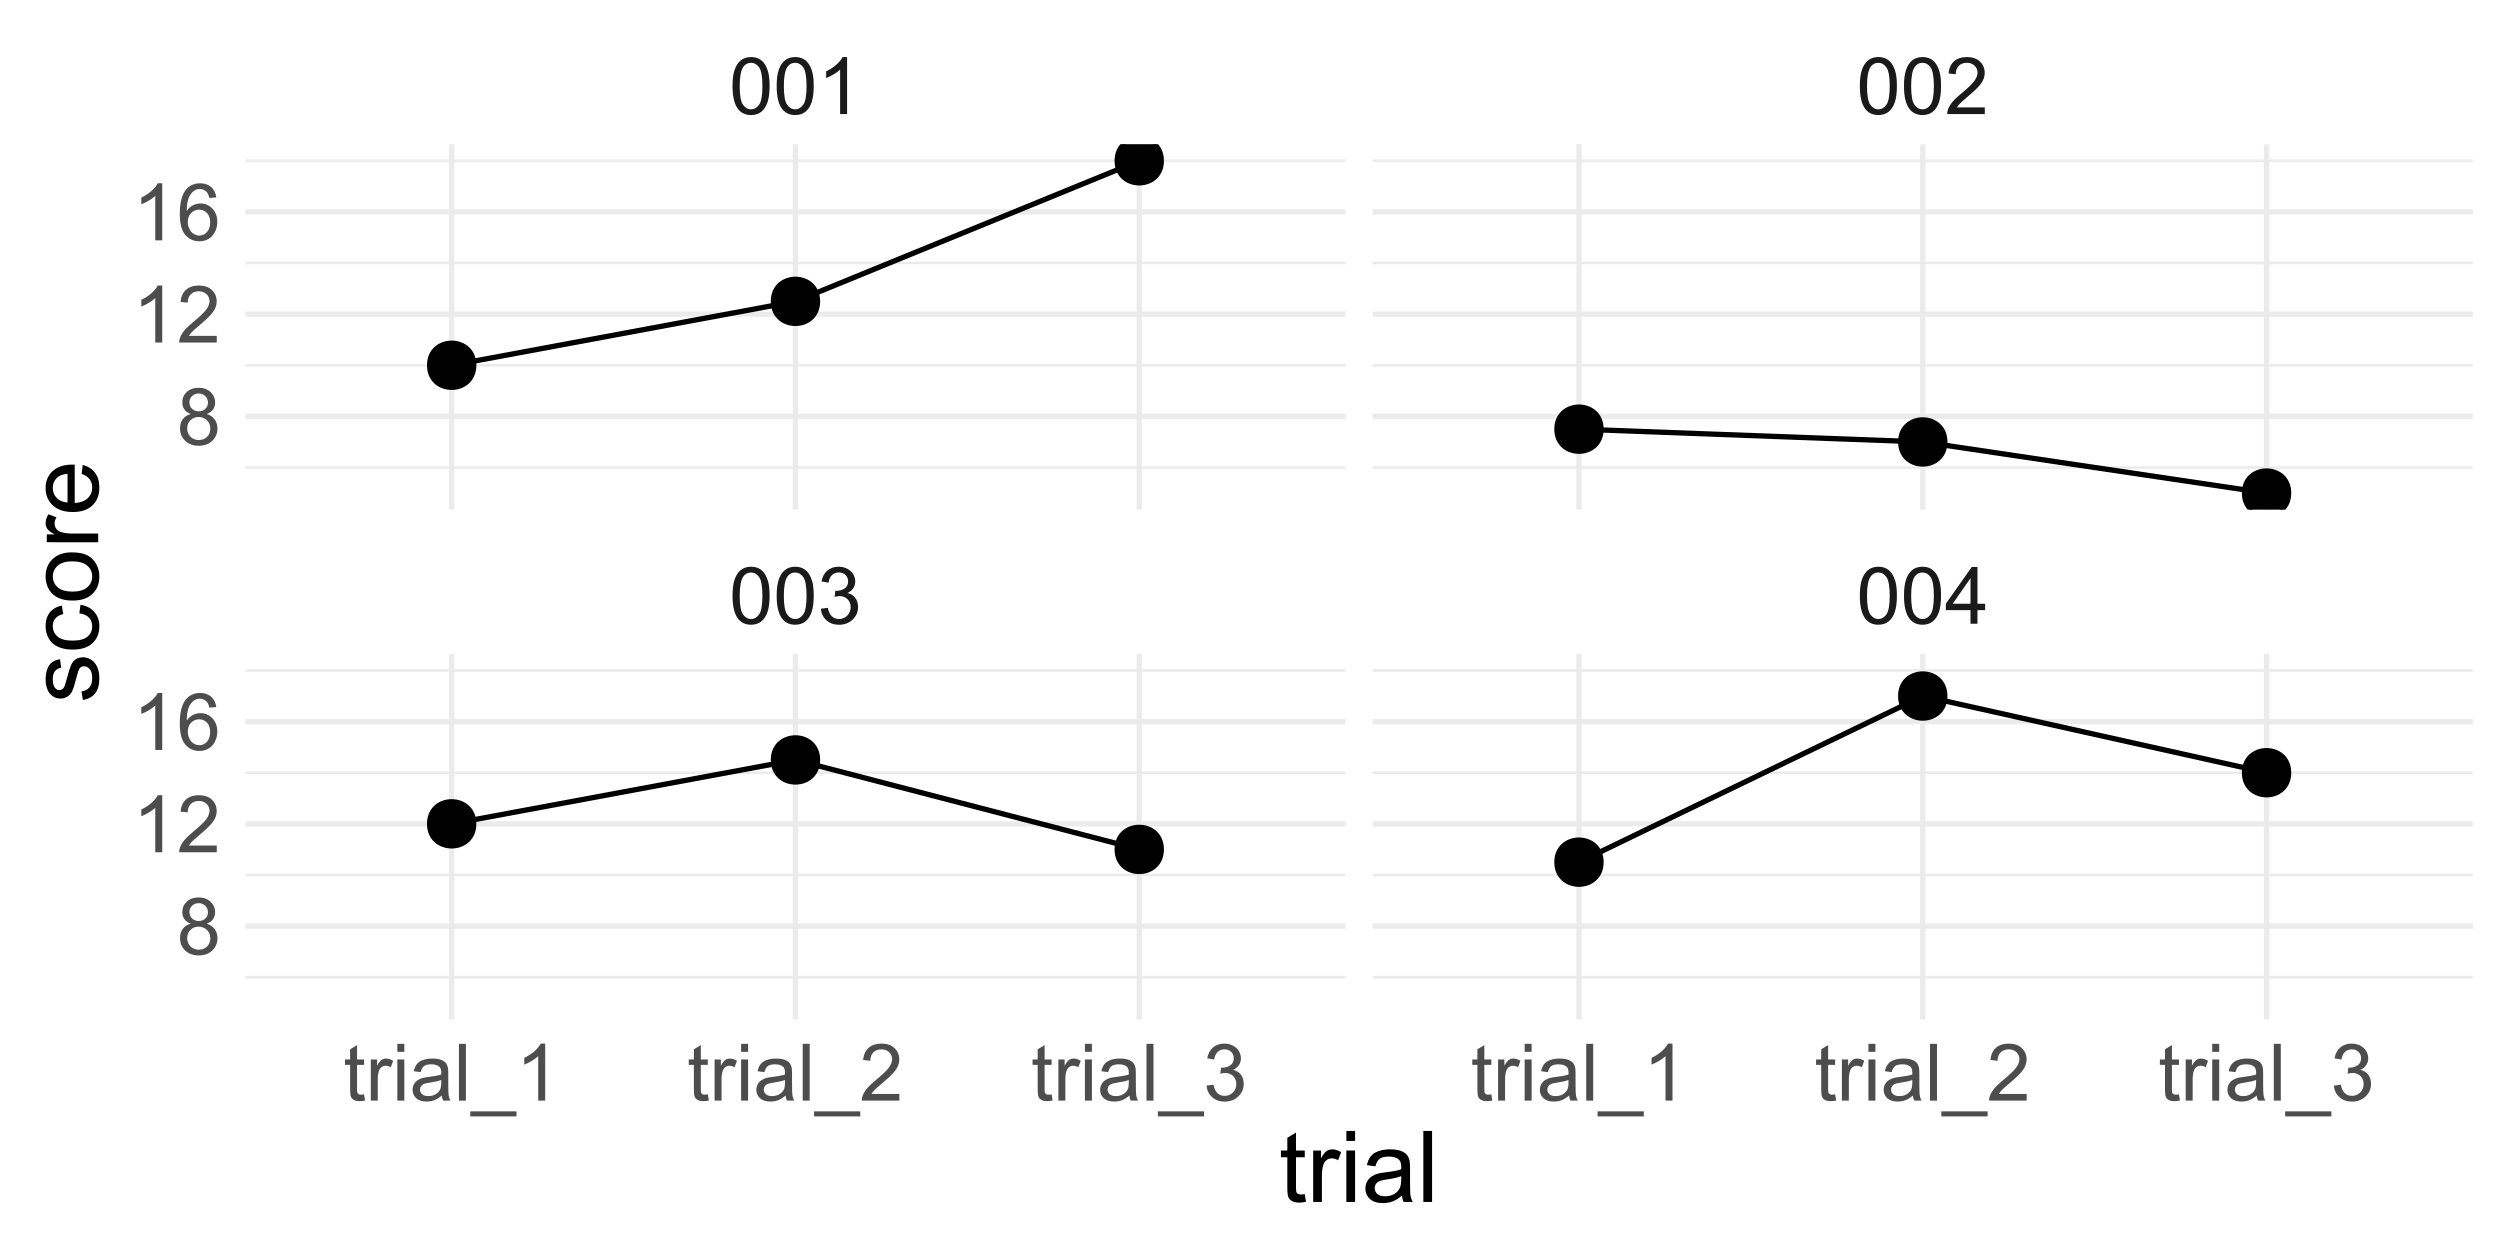 <?xml version="1.0" encoding="UTF-8"?>
<svg xmlns="http://www.w3.org/2000/svg" xmlns:xlink="http://www.w3.org/1999/xlink" width="504pt" height="252pt" viewBox="0 0 504 252" version="1.1">
<defs>
<g>
<symbol overflow="visible" id="glyph0-0">
<path style="stroke:none;" d="M 2 0 L 2 -10 L 10 -10 L 10 0 Z M 2.25 -0.25 L 9.75 -0.25 L 9.75 -9.75 L 2.25 -9.75 Z M 2.25 -0.25 "/>
</symbol>
<symbol overflow="visible" id="glyph0-1">
<path style="stroke:none;" d="M 0.664 -5.648 C 0.66 -7 0.801 -8.09 1.082 -8.918 C 1.359 -9.742 1.773 -10.379 2.324 -10.828 C 2.871 -11.273 3.562 -11.496 4.398 -11.5 C 5.012 -11.496 5.551 -11.371 6.016 -11.129 C 6.477 -10.879 6.859 -10.523 7.164 -10.059 C 7.465 -9.59 7.703 -9.023 7.875 -8.355 C 8.047 -7.684 8.133 -6.781 8.133 -5.648 C 8.133 -4.305 7.992 -3.219 7.719 -2.395 C 7.438 -1.566 7.027 -0.93 6.48 -0.48 C 5.93 -0.031 5.234 0.191 4.398 0.195 C 3.293 0.191 2.426 -0.199 1.797 -0.992 C 1.039 -1.941 0.66 -3.496 0.664 -5.648 Z M 2.109 -5.648 C 2.109 -3.766 2.328 -2.512 2.77 -1.895 C 3.207 -1.27 3.75 -0.961 4.398 -0.961 C 5.043 -0.961 5.586 -1.273 6.027 -1.898 C 6.465 -2.523 6.684 -3.773 6.688 -5.648 C 6.684 -7.531 6.465 -8.781 6.027 -9.406 C 5.586 -10.023 5.039 -10.336 4.383 -10.336 C 3.734 -10.336 3.219 -10.062 2.836 -9.516 C 2.352 -8.816 2.109 -7.527 2.109 -5.648 Z M 2.109 -5.648 "/>
</symbol>
<symbol overflow="visible" id="glyph0-2">
<path style="stroke:none;" d="M 0.672 -3.023 L 2.078 -3.211 C 2.238 -2.414 2.512 -1.84 2.902 -1.488 C 3.285 -1.137 3.758 -0.961 4.32 -0.961 C 4.977 -0.961 5.535 -1.188 5.996 -1.648 C 6.449 -2.102 6.68 -2.672 6.68 -3.352 C 6.68 -3.996 6.469 -4.527 6.047 -4.949 C 5.625 -5.367 5.086 -5.578 4.438 -5.578 C 4.168 -5.578 3.84 -5.523 3.445 -5.422 L 3.602 -6.656 C 3.691 -6.645 3.766 -6.637 3.828 -6.641 C 4.422 -6.637 4.961 -6.793 5.445 -7.109 C 5.922 -7.418 6.164 -7.902 6.164 -8.555 C 6.164 -9.07 5.988 -9.496 5.641 -9.836 C 5.289 -10.172 4.84 -10.34 4.289 -10.344 C 3.742 -10.34 3.285 -10.168 2.922 -9.828 C 2.555 -9.48 2.32 -8.965 2.219 -8.281 L 0.812 -8.531 C 0.98 -9.473 1.371 -10.203 1.984 -10.723 C 2.59 -11.238 3.348 -11.496 4.258 -11.5 C 4.879 -11.496 5.453 -11.363 5.984 -11.098 C 6.508 -10.828 6.91 -10.461 7.191 -10 C 7.465 -9.535 7.605 -9.043 7.609 -8.523 C 7.605 -8.027 7.473 -7.578 7.211 -7.172 C 6.941 -6.766 6.547 -6.441 6.031 -6.203 C 6.703 -6.043 7.23 -5.719 7.609 -5.23 C 7.98 -4.734 8.168 -4.117 8.172 -3.383 C 8.168 -2.379 7.805 -1.531 7.078 -0.84 C 6.348 -0.145 5.426 0.199 4.312 0.203 C 3.305 0.199 2.469 -0.098 1.809 -0.695 C 1.141 -1.293 0.762 -2.07 0.672 -3.023 Z M 0.672 -3.023 "/>
</symbol>
<symbol overflow="visible" id="glyph0-3">
<path style="stroke:none;" d="M 5.172 0 L 5.172 -2.742 L 0.203 -2.742 L 0.203 -4.031 L 5.43 -11.453 L 6.578 -11.453 L 6.578 -4.031 L 8.125 -4.031 L 8.125 -2.742 L 6.578 -2.742 L 6.578 0 Z M 5.172 -4.031 L 5.172 -9.195 L 1.586 -4.031 Z M 5.172 -4.031 "/>
</symbol>
<symbol overflow="visible" id="glyph0-4">
<path style="stroke:none;" d="M 5.961 0 L 4.555 0 L 4.555 -8.961 C 4.211 -8.633 3.77 -8.312 3.223 -7.992 C 2.672 -7.668 2.176 -7.426 1.742 -7.266 L 1.742 -8.625 C 2.523 -8.992 3.211 -9.438 3.805 -9.969 C 4.391 -10.492 4.809 -11.004 5.055 -11.5 L 5.961 -11.5 Z M 5.961 0 "/>
</symbol>
<symbol overflow="visible" id="glyph0-5">
<path style="stroke:none;" d="M 8.055 -1.352 L 8.055 0 L 0.484 0 C 0.473 -0.336 0.527 -0.66 0.648 -0.977 C 0.84 -1.488 1.148 -1.996 1.574 -2.5 C 1.996 -2.996 2.609 -3.574 3.414 -4.234 C 4.656 -5.254 5.496 -6.062 5.938 -6.66 C 6.371 -7.254 6.59 -7.816 6.594 -8.352 C 6.59 -8.906 6.391 -9.379 5.996 -9.762 C 5.594 -10.145 5.074 -10.336 4.438 -10.336 C 3.758 -10.336 3.219 -10.133 2.812 -9.727 C 2.406 -9.32 2.199 -8.758 2.195 -8.039 L 0.75 -8.188 C 0.848 -9.262 1.219 -10.086 1.867 -10.652 C 2.512 -11.215 3.379 -11.496 4.469 -11.5 C 5.566 -11.496 6.438 -11.191 7.078 -10.586 C 7.719 -9.973 8.039 -9.219 8.039 -8.32 C 8.039 -7.859 7.945 -7.406 7.758 -6.969 C 7.57 -6.523 7.258 -6.059 6.824 -5.57 C 6.387 -5.078 5.664 -4.406 4.656 -3.555 C 3.809 -2.844 3.266 -2.363 3.031 -2.113 C 2.789 -1.859 2.594 -1.605 2.438 -1.352 Z M 8.055 -1.352 "/>
</symbol>
<symbol overflow="visible" id="glyph0-6">
<path style="stroke:none;" d="M 4.125 -1.258 L 4.328 -0.016 C 3.93 0.066 3.574 0.105 3.266 0.109 C 2.75 0.105 2.355 0.027 2.078 -0.133 C 1.793 -0.293 1.594 -0.504 1.484 -0.77 C 1.367 -1.027 1.312 -1.582 1.312 -2.43 L 1.312 -7.203 L 0.281 -7.203 L 0.281 -8.297 L 1.312 -8.297 L 1.312 -10.352 L 2.711 -11.195 L 2.711 -8.297 L 4.125 -8.297 L 4.125 -7.203 L 2.711 -7.203 L 2.711 -2.352 C 2.707 -1.945 2.73 -1.688 2.785 -1.578 C 2.832 -1.461 2.914 -1.371 3.027 -1.305 C 3.137 -1.234 3.297 -1.199 3.508 -1.203 C 3.66 -1.199 3.867 -1.219 4.125 -1.258 Z M 4.125 -1.258 "/>
</symbol>
<symbol overflow="visible" id="glyph0-7">
<path style="stroke:none;" d="M 1.039 0 L 1.039 -8.297 L 2.305 -8.297 L 2.305 -7.039 C 2.625 -7.625 2.926 -8.016 3.199 -8.203 C 3.473 -8.391 3.773 -8.484 4.102 -8.484 C 4.574 -8.484 5.055 -8.332 5.547 -8.031 L 5.062 -6.727 C 4.719 -6.93 4.375 -7.031 4.031 -7.031 C 3.723 -7.031 3.445 -6.938 3.203 -6.754 C 2.957 -6.566 2.781 -6.309 2.68 -5.984 C 2.52 -5.48 2.441 -4.934 2.445 -4.344 L 2.445 0 Z M 1.039 0 "/>
</symbol>
<symbol overflow="visible" id="glyph0-8">
<path style="stroke:none;" d="M 1.062 -9.836 L 1.062 -11.453 L 2.469 -11.453 L 2.469 -9.836 Z M 1.062 0 L 1.062 -8.297 L 2.469 -8.297 L 2.469 0 Z M 1.062 0 "/>
</symbol>
<symbol overflow="visible" id="glyph0-9">
<path style="stroke:none;" d="M 6.469 -1.023 C 5.945 -0.578 5.441 -0.266 4.965 -0.086 C 4.48 0.098 3.965 0.188 3.414 0.188 C 2.5 0.188 1.801 -0.035 1.312 -0.48 C 0.82 -0.926 0.574 -1.492 0.578 -2.188 C 0.574 -2.59 0.668 -2.961 0.855 -3.301 C 1.039 -3.633 1.281 -3.902 1.582 -4.109 C 1.879 -4.309 2.215 -4.465 2.594 -4.57 C 2.867 -4.641 3.285 -4.711 3.844 -4.781 C 4.977 -4.914 5.812 -5.074 6.352 -5.266 C 6.355 -5.457 6.355 -5.578 6.359 -5.633 C 6.355 -6.203 6.223 -6.609 5.961 -6.844 C 5.598 -7.16 5.066 -7.316 4.359 -7.32 C 3.695 -7.316 3.207 -7.203 2.895 -6.973 C 2.578 -6.738 2.344 -6.328 2.195 -5.742 L 0.82 -5.93 C 0.945 -6.516 1.148 -6.988 1.438 -7.355 C 1.719 -7.715 2.133 -7.996 2.68 -8.191 C 3.219 -8.387 3.848 -8.484 4.562 -8.484 C 5.27 -8.484 5.844 -8.398 6.289 -8.234 C 6.727 -8.062 7.055 -7.855 7.266 -7.605 C 7.473 -7.352 7.617 -7.031 7.703 -6.648 C 7.746 -6.406 7.77 -5.973 7.773 -5.352 L 7.773 -3.477 C 7.77 -2.164 7.801 -1.34 7.863 -0.996 C 7.922 -0.648 8.039 -0.316 8.219 0 L 6.75 0 C 6.602 -0.289 6.508 -0.629 6.469 -1.023 Z M 6.352 -4.164 C 5.84 -3.953 5.074 -3.777 4.055 -3.633 C 3.477 -3.547 3.066 -3.453 2.828 -3.352 C 2.586 -3.246 2.402 -3.094 2.273 -2.895 C 2.141 -2.691 2.074 -2.469 2.078 -2.227 C 2.074 -1.852 2.215 -1.539 2.504 -1.289 C 2.785 -1.039 3.203 -0.914 3.75 -0.914 C 4.289 -0.914 4.77 -1.031 5.195 -1.27 C 5.613 -1.504 5.922 -1.828 6.125 -2.242 C 6.273 -2.559 6.352 -3.027 6.352 -3.648 Z M 6.352 -4.164 "/>
</symbol>
<symbol overflow="visible" id="glyph0-10">
<path style="stroke:none;" d="M 1.023 0 L 1.023 -11.453 L 2.43 -11.453 L 2.43 0 Z M 1.023 0 "/>
</symbol>
<symbol overflow="visible" id="glyph0-11">
<path style="stroke:none;" d="M -0.242 3.18 L -0.242 2.164 L 9.078 2.164 L 9.078 3.18 Z M -0.242 3.18 "/>
</symbol>
<symbol overflow="visible" id="glyph0-12">
<path style="stroke:none;" d="M 2.828 -6.211 C 2.242 -6.422 1.809 -6.727 1.531 -7.125 C 1.246 -7.52 1.105 -7.992 1.109 -8.547 C 1.105 -9.379 1.406 -10.078 2.008 -10.648 C 2.605 -11.211 3.402 -11.496 4.398 -11.5 C 5.395 -11.496 6.199 -11.207 6.812 -10.629 C 7.418 -10.047 7.723 -9.34 7.727 -8.508 C 7.723 -7.977 7.582 -7.512 7.309 -7.121 C 7.027 -6.723 6.605 -6.422 6.039 -6.211 C 6.738 -5.98 7.273 -5.609 7.645 -5.102 C 8.008 -4.59 8.191 -3.98 8.195 -3.273 C 8.191 -2.293 7.844 -1.469 7.156 -0.805 C 6.461 -0.137 5.551 0.191 4.422 0.195 C 3.289 0.191 2.379 -0.141 1.688 -0.809 C 0.992 -1.477 0.645 -2.309 0.648 -3.312 C 0.645 -4.055 0.832 -4.68 1.215 -5.184 C 1.59 -5.684 2.129 -6.027 2.828 -6.211 Z M 2.547 -8.594 C 2.543 -8.051 2.719 -7.609 3.07 -7.266 C 3.418 -6.922 3.871 -6.75 4.43 -6.75 C 4.969 -6.75 5.41 -6.918 5.762 -7.262 C 6.105 -7.598 6.281 -8.016 6.281 -8.516 C 6.281 -9.027 6.102 -9.461 5.746 -9.816 C 5.387 -10.164 4.941 -10.34 4.414 -10.344 C 3.875 -10.34 3.43 -10.168 3.078 -9.828 C 2.719 -9.48 2.543 -9.07 2.547 -8.594 Z M 2.094 -3.305 C 2.09 -2.902 2.188 -2.512 2.379 -2.141 C 2.566 -1.762 2.848 -1.473 3.227 -1.27 C 3.598 -1.062 4 -0.961 4.438 -0.961 C 5.105 -0.961 5.66 -1.176 6.102 -1.609 C 6.535 -2.039 6.754 -2.59 6.758 -3.258 C 6.754 -3.934 6.531 -4.492 6.082 -4.938 C 5.629 -5.379 5.062 -5.602 4.391 -5.602 C 3.727 -5.602 3.18 -5.383 2.746 -4.945 C 2.309 -4.508 2.09 -3.961 2.094 -3.305 Z M 2.094 -3.305 "/>
</symbol>
<symbol overflow="visible" id="glyph0-13">
<path style="stroke:none;" d="M 7.961 -8.648 L 6.562 -8.539 C 6.438 -9.086 6.258 -9.488 6.031 -9.742 C 5.648 -10.141 5.18 -10.34 4.625 -10.344 C 4.172 -10.34 3.781 -10.215 3.445 -9.969 C 3 -9.641 2.648 -9.172 2.398 -8.555 C 2.141 -7.934 2.008 -7.051 2 -5.906 C 2.336 -6.422 2.75 -6.805 3.242 -7.055 C 3.727 -7.305 4.242 -7.43 4.781 -7.43 C 5.719 -7.43 6.516 -7.082 7.176 -6.395 C 7.832 -5.699 8.16 -4.809 8.164 -3.719 C 8.16 -2.996 8.008 -2.328 7.699 -1.715 C 7.387 -1.094 6.961 -0.621 6.422 -0.297 C 5.879 0.031 5.262 0.191 4.578 0.195 C 3.402 0.191 2.449 -0.234 1.711 -1.098 C 0.969 -1.957 0.598 -3.379 0.602 -5.359 C 0.598 -7.57 1.008 -9.18 1.828 -10.188 C 2.539 -11.059 3.5 -11.496 4.711 -11.5 C 5.609 -11.496 6.348 -11.242 6.926 -10.742 C 7.5 -10.234 7.844 -9.539 7.961 -8.648 Z M 2.219 -3.711 C 2.215 -3.223 2.316 -2.762 2.527 -2.32 C 2.73 -1.875 3.02 -1.535 3.391 -1.309 C 3.758 -1.074 4.145 -0.961 4.555 -0.961 C 5.145 -0.961 5.656 -1.199 6.086 -1.68 C 6.512 -2.156 6.727 -2.809 6.727 -3.633 C 6.727 -4.422 6.516 -5.043 6.094 -5.504 C 5.672 -5.957 5.141 -6.188 4.5 -6.188 C 3.863 -6.188 3.324 -5.957 2.883 -5.504 C 2.438 -5.043 2.215 -4.445 2.219 -3.711 Z M 2.219 -3.711 "/>
</symbol>
<symbol overflow="visible" id="glyph1-0">
<path style="stroke:none;" d="M 2.5 0 L 2.5 -12.5 L 12.5 -12.5 L 12.5 0 Z M 2.812 -0.312 L 12.188 -0.312 L 12.188 -12.188 L 2.812 -12.188 Z M 2.812 -0.312 "/>
</symbol>
<symbol overflow="visible" id="glyph1-1">
<path style="stroke:none;" d="M 5.156 -1.57 L 5.41 -0.02 C 4.91 0.086 4.469 0.133 4.082 0.137 C 3.441 0.133 2.945 0.035 2.598 -0.164 C 2.242 -0.367 1.996 -0.633 1.855 -0.961 C 1.711 -1.289 1.641 -1.98 1.641 -3.039 L 1.641 -9.004 L 0.352 -9.004 L 0.352 -10.371 L 1.641 -10.371 L 1.641 -12.938 L 3.391 -13.992 L 3.391 -10.371 L 5.156 -10.371 L 5.156 -9.004 L 3.391 -9.004 L 3.391 -2.938 C 3.387 -2.434 3.418 -2.113 3.48 -1.973 C 3.543 -1.828 3.641 -1.715 3.781 -1.629 C 3.918 -1.543 4.121 -1.5 4.383 -1.504 C 4.578 -1.5 4.836 -1.523 5.156 -1.57 Z M 5.156 -1.57 "/>
</symbol>
<symbol overflow="visible" id="glyph1-2">
<path style="stroke:none;" d="M 1.297 0 L 1.297 -10.371 L 2.883 -10.371 L 2.883 -8.797 C 3.281 -9.531 3.652 -10.02 3.996 -10.254 C 4.34 -10.488 4.715 -10.605 5.125 -10.605 C 5.715 -10.605 6.316 -10.414 6.934 -10.039 L 6.328 -8.406 C 5.898 -8.66 5.469 -8.789 5.039 -8.789 C 4.652 -8.789 4.305 -8.672 4.004 -8.441 C 3.695 -8.207 3.48 -7.887 3.352 -7.48 C 3.152 -6.852 3.051 -6.168 3.055 -5.43 L 3.055 0 Z M 1.297 0 "/>
</symbol>
<symbol overflow="visible" id="glyph1-3">
<path style="stroke:none;" d="M 1.328 -12.297 L 1.328 -14.316 L 3.086 -14.316 L 3.086 -12.297 Z M 1.328 0 L 1.328 -10.371 L 3.086 -10.371 L 3.086 0 Z M 1.328 0 "/>
</symbol>
<symbol overflow="visible" id="glyph1-4">
<path style="stroke:none;" d="M 8.086 -1.281 C 7.434 -0.723 6.805 -0.332 6.207 -0.105 C 5.602 0.121 4.957 0.234 4.266 0.234 C 3.125 0.234 2.25 -0.043 1.641 -0.602 C 1.027 -1.156 0.719 -1.867 0.723 -2.734 C 0.719 -3.238 0.836 -3.703 1.066 -4.125 C 1.297 -4.547 1.598 -4.883 1.977 -5.137 C 2.348 -5.387 2.77 -5.578 3.242 -5.711 C 3.582 -5.801 4.105 -5.891 4.805 -5.977 C 6.223 -6.145 7.266 -6.344 7.938 -6.582 C 7.941 -6.82 7.945 -6.973 7.949 -7.039 C 7.945 -7.754 7.781 -8.262 7.453 -8.555 C 7 -8.949 6.332 -9.145 5.449 -9.148 C 4.621 -9.145 4.008 -9 3.617 -8.715 C 3.219 -8.422 2.93 -7.91 2.742 -7.18 L 1.023 -7.414 C 1.176 -8.145 1.434 -8.738 1.797 -9.195 C 2.152 -9.645 2.672 -9.992 3.352 -10.238 C 4.027 -10.48 4.809 -10.605 5.703 -10.605 C 6.586 -10.605 7.305 -10.5 7.859 -10.293 C 8.41 -10.082 8.82 -9.82 9.082 -9.504 C 9.34 -9.188 9.52 -8.789 9.629 -8.312 C 9.684 -8.008 9.715 -7.465 9.719 -6.688 L 9.719 -4.344 C 9.715 -2.707 9.75 -1.676 9.828 -1.242 C 9.898 -0.809 10.047 -0.395 10.273 0 L 8.438 0 C 8.254 -0.363 8.137 -0.789 8.086 -1.281 Z M 7.938 -5.203 C 7.301 -4.941 6.344 -4.719 5.07 -4.539 C 4.344 -4.434 3.832 -4.316 3.535 -4.188 C 3.23 -4.055 3 -3.863 2.84 -3.617 C 2.676 -3.363 2.594 -3.086 2.598 -2.781 C 2.594 -2.309 2.773 -1.918 3.129 -1.609 C 3.484 -1.293 4.004 -1.137 4.688 -1.141 C 5.363 -1.137 5.965 -1.285 6.492 -1.586 C 7.02 -1.879 7.406 -2.285 7.656 -2.805 C 7.84 -3.199 7.934 -3.785 7.938 -4.562 Z M 7.938 -5.203 "/>
</symbol>
<symbol overflow="visible" id="glyph1-5">
<path style="stroke:none;" d="M 1.281 0 L 1.281 -14.316 L 3.039 -14.316 L 3.039 0 Z M 1.281 0 "/>
</symbol>
<symbol overflow="visible" id="glyph2-0">
<path style="stroke:none;" d="M 0 -2.5 L -12.5 -2.5 L -12.5 -12.5 L 0 -12.5 Z M -0.312 -2.812 L -0.312 -12.188 L -12.188 -12.188 L -12.188 -2.812 Z M -0.312 -2.812 "/>
</symbol>
<symbol overflow="visible" id="glyph2-1">
<path style="stroke:none;" d="M -3.094 -0.617 L -3.367 -2.352 C -2.668 -2.445 -2.133 -2.719 -1.766 -3.168 C -1.391 -3.609 -1.207 -4.234 -1.211 -5.039 C -1.207 -5.844 -1.371 -6.441 -1.703 -6.836 C -2.027 -7.223 -2.414 -7.418 -2.859 -7.422 C -3.258 -7.418 -3.57 -7.246 -3.797 -6.906 C -3.953 -6.66 -4.152 -6.062 -4.395 -5.109 C -4.719 -3.82 -5 -2.926 -5.238 -2.426 C -5.473 -1.926 -5.801 -1.547 -6.223 -1.293 C -6.645 -1.035 -7.109 -0.906 -7.617 -0.91 C -8.078 -0.906 -8.504 -1.012 -8.902 -1.227 C -9.293 -1.434 -9.621 -1.723 -9.883 -2.09 C -10.082 -2.359 -10.254 -2.73 -10.395 -3.207 C -10.535 -3.676 -10.605 -4.184 -10.605 -4.727 C -10.605 -5.539 -10.488 -6.254 -10.254 -6.871 C -10.02 -7.484 -9.699 -7.938 -9.301 -8.23 C -8.898 -8.523 -8.363 -8.727 -7.695 -8.836 L -7.461 -7.121 C -7.992 -7.039 -8.41 -6.812 -8.711 -6.441 C -9.008 -6.062 -9.156 -5.535 -9.16 -4.855 C -9.156 -4.047 -9.023 -3.469 -8.758 -3.125 C -8.488 -2.777 -8.176 -2.605 -7.82 -2.609 C -7.59 -2.605 -7.387 -2.68 -7.207 -2.824 C -7.016 -2.965 -6.859 -3.188 -6.738 -3.496 C -6.672 -3.672 -6.52 -4.188 -6.289 -5.047 C -5.953 -6.289 -5.684 -7.16 -5.473 -7.652 C -5.262 -8.145 -4.953 -8.527 -4.551 -8.809 C -4.145 -9.082 -3.645 -9.223 -3.047 -9.227 C -2.461 -9.223 -1.906 -9.051 -1.391 -8.715 C -0.867 -8.371 -0.469 -7.879 -0.188 -7.234 C 0.094 -6.59 0.234 -5.859 0.234 -5.047 C 0.234 -3.695 -0.043 -2.672 -0.605 -1.969 C -1.16 -1.262 -1.992 -0.809 -3.094 -0.617 Z M -3.094 -0.617 "/>
</symbol>
<symbol overflow="visible" id="glyph2-2">
<path style="stroke:none;" d="M -3.797 -8.086 L -3.574 -9.812 C -2.379 -9.621 -1.445 -9.137 -0.773 -8.363 C -0.102 -7.582 0.234 -6.629 0.234 -5.5 C 0.234 -4.074 -0.227 -2.934 -1.156 -2.074 C -2.078 -1.211 -3.41 -0.777 -5.148 -0.781 C -6.266 -0.777 -7.246 -0.965 -8.086 -1.336 C -8.922 -1.707 -9.551 -2.27 -9.973 -3.031 C -10.395 -3.789 -10.605 -4.617 -10.605 -5.508 C -10.605 -6.633 -10.32 -7.551 -9.75 -8.27 C -9.18 -8.98 -8.371 -9.441 -7.324 -9.648 L -7.059 -7.938 C -7.754 -7.773 -8.277 -7.484 -8.633 -7.074 C -8.98 -6.66 -9.156 -6.164 -9.16 -5.578 C -9.156 -4.691 -8.84 -3.969 -8.207 -3.418 C -7.57 -2.863 -6.566 -2.59 -5.195 -2.59 C -3.801 -2.586 -2.789 -2.852 -2.156 -3.387 C -1.523 -3.918 -1.207 -4.613 -1.211 -5.477 C -1.207 -6.168 -1.418 -6.746 -1.844 -7.207 C -2.266 -7.668 -2.918 -7.961 -3.797 -8.086 Z M -3.797 -8.086 "/>
</symbol>
<symbol overflow="visible" id="glyph2-3">
<path style="stroke:none;" d="M -5.188 -0.664 C -7.102 -0.66 -8.523 -1.195 -9.453 -2.266 C -10.219 -3.156 -10.605 -4.242 -10.605 -5.527 C -10.605 -6.949 -10.137 -8.117 -9.203 -9.023 C -8.266 -9.93 -6.977 -10.383 -5.332 -10.383 C -3.996 -10.383 -2.945 -10.18 -2.18 -9.781 C -1.414 -9.375 -0.82 -8.793 -0.398 -8.031 C 0.023 -7.262 0.234 -6.426 0.234 -5.527 C 0.234 -4.074 -0.23 -2.902 -1.16 -2.008 C -2.09 -1.109 -3.43 -0.66 -5.188 -0.664 Z M -5.188 -2.473 C -3.855 -2.469 -2.863 -2.758 -2.203 -3.34 C -1.539 -3.918 -1.207 -4.645 -1.211 -5.527 C -1.207 -6.395 -1.539 -7.121 -2.207 -7.703 C -2.867 -8.281 -3.879 -8.57 -5.242 -8.574 C -6.523 -8.57 -7.496 -8.281 -8.156 -7.699 C -8.816 -7.117 -9.145 -6.391 -9.148 -5.527 C -9.145 -4.645 -8.816 -3.918 -8.164 -3.34 C -7.504 -2.762 -6.512 -2.473 -5.188 -2.473 Z M -5.188 -2.473 "/>
</symbol>
<symbol overflow="visible" id="glyph2-4">
<path style="stroke:none;" d="M 0 -1.297 L -10.371 -1.301 L -10.371 -2.883 L -8.797 -2.883 C -9.531 -3.285 -10.02 -3.656 -10.254 -4 C -10.488 -4.34 -10.605 -4.715 -10.605 -5.129 C -10.605 -5.715 -10.414 -6.316 -10.039 -6.934 L -8.406 -6.328 C -8.66 -5.898 -8.789 -5.469 -8.789 -5.039 C -8.789 -4.656 -8.672 -4.309 -8.441 -4.004 C -8.207 -3.695 -7.887 -3.48 -7.48 -3.352 C -6.852 -3.156 -6.168 -3.059 -5.43 -3.059 L 0 -3.055 Z M 0 -1.297 "/>
</symbol>
<symbol overflow="visible" id="glyph2-5">
<path style="stroke:none;" d="M -3.34 -8.418 L -3.113 -10.234 C -2.051 -9.945 -1.23 -9.414 -0.645 -8.641 C -0.059 -7.863 0.234 -6.875 0.234 -5.672 C 0.234 -4.156 -0.23 -2.953 -1.168 -2.066 C -2.098 -1.176 -3.41 -0.73 -5.098 -0.734 C -6.84 -0.73 -8.191 -1.18 -9.16 -2.082 C -10.121 -2.977 -10.605 -4.145 -10.605 -5.578 C -10.605 -6.961 -10.133 -8.09 -9.188 -8.973 C -8.242 -9.848 -6.914 -10.289 -5.203 -10.293 C -5.098 -10.289 -4.941 -10.285 -4.734 -10.281 L -4.734 -2.551 C -3.594 -2.613 -2.719 -2.938 -2.117 -3.516 C -1.508 -4.094 -1.207 -4.816 -1.211 -5.684 C -1.207 -6.324 -1.375 -6.871 -1.719 -7.332 C -2.055 -7.785 -2.598 -8.148 -3.34 -8.418 Z M -6.18 -2.648 L -6.18 -8.438 C -7.051 -8.359 -7.707 -8.137 -8.145 -7.773 C -8.82 -7.211 -9.156 -6.484 -9.16 -5.598 C -9.156 -4.785 -8.887 -4.105 -8.348 -3.559 C -7.805 -3.004 -7.082 -2.703 -6.18 -2.648 Z M -6.18 -2.648 "/>
</symbol>
</g>
<clipPath id="clip1">
  <path d="M 49.473 93 L 271.258 93 L 271.258 95 L 49.473 95 Z M 49.473 93 "/>
</clipPath>
<clipPath id="clip2">
  <path d="M 49.473 73 L 271.258 73 L 271.258 74 L 49.473 74 Z M 49.473 73 "/>
</clipPath>
<clipPath id="clip3">
  <path d="M 49.473 52 L 271.258 52 L 271.258 54 L 49.473 54 Z M 49.473 52 "/>
</clipPath>
<clipPath id="clip4">
  <path d="M 49.473 32 L 271.258 32 L 271.258 33 L 49.473 33 Z M 49.473 32 "/>
</clipPath>
<clipPath id="clip5">
  <path d="M 49.473 83 L 271.258 83 L 271.258 85 L 49.473 85 Z M 49.473 83 "/>
</clipPath>
<clipPath id="clip6">
  <path d="M 49.473 62 L 271.258 62 L 271.258 64 L 49.473 64 Z M 49.473 62 "/>
</clipPath>
<clipPath id="clip7">
  <path d="M 49.473 42 L 271.258 42 L 271.258 44 L 49.473 44 Z M 49.473 42 "/>
</clipPath>
<clipPath id="clip8">
  <path d="M 90 29.066 L 92 29.066 L 92 102.75 L 90 102.75 Z M 90 29.066 "/>
</clipPath>
<clipPath id="clip9">
  <path d="M 159 29.066 L 161 29.066 L 161 102.75 L 159 102.75 Z M 159 29.066 "/>
</clipPath>
<clipPath id="clip10">
  <path d="M 229 29.066 L 231 29.066 L 231 102.75 L 229 102.75 Z M 229 29.066 "/>
</clipPath>
<clipPath id="clip11">
  <path d="M 225 29.066 L 235 29.066 L 235 38 L 225 38 Z M 225 29.066 "/>
</clipPath>
<clipPath id="clip12">
  <path d="M 224 29.066 L 235 29.066 L 235 38 L 224 38 Z M 224 29.066 "/>
</clipPath>
<clipPath id="clip13">
  <path d="M 49.473 196 L 271.258 196 L 271.258 198 L 49.473 198 Z M 49.473 196 "/>
</clipPath>
<clipPath id="clip14">
  <path d="M 49.473 176 L 271.258 176 L 271.258 177 L 49.473 177 Z M 49.473 176 "/>
</clipPath>
<clipPath id="clip15">
  <path d="M 49.473 155 L 271.258 155 L 271.258 157 L 49.473 157 Z M 49.473 155 "/>
</clipPath>
<clipPath id="clip16">
  <path d="M 49.473 134 L 271.258 134 L 271.258 136 L 49.473 136 Z M 49.473 134 "/>
</clipPath>
<clipPath id="clip17">
  <path d="M 49.473 186 L 271.258 186 L 271.258 188 L 49.473 188 Z M 49.473 186 "/>
</clipPath>
<clipPath id="clip18">
  <path d="M 49.473 165 L 271.258 165 L 271.258 167 L 49.473 167 Z M 49.473 165 "/>
</clipPath>
<clipPath id="clip19">
  <path d="M 49.473 144 L 271.258 144 L 271.258 147 L 49.473 147 Z M 49.473 144 "/>
</clipPath>
<clipPath id="clip20">
  <path d="M 90 131.82 L 92 131.82 L 92 205.504 L 90 205.504 Z M 90 131.82 "/>
</clipPath>
<clipPath id="clip21">
  <path d="M 159 131.82 L 161 131.82 L 161 205.504 L 159 205.504 Z M 159 131.82 "/>
</clipPath>
<clipPath id="clip22">
  <path d="M 229 131.82 L 231 131.82 L 231 205.504 L 229 205.504 Z M 229 131.82 "/>
</clipPath>
<clipPath id="clip23">
  <path d="M 276.738 93 L 498.523 93 L 498.523 95 L 276.738 95 Z M 276.738 93 "/>
</clipPath>
<clipPath id="clip24">
  <path d="M 276.738 73 L 498.523 73 L 498.523 74 L 276.738 74 Z M 276.738 73 "/>
</clipPath>
<clipPath id="clip25">
  <path d="M 276.738 52 L 498.523 52 L 498.523 54 L 276.738 54 Z M 276.738 52 "/>
</clipPath>
<clipPath id="clip26">
  <path d="M 276.738 32 L 498.523 32 L 498.523 33 L 276.738 33 Z M 276.738 32 "/>
</clipPath>
<clipPath id="clip27">
  <path d="M 276.738 83 L 498.523 83 L 498.523 85 L 276.738 85 Z M 276.738 83 "/>
</clipPath>
<clipPath id="clip28">
  <path d="M 276.738 62 L 498.523 62 L 498.523 64 L 276.738 64 Z M 276.738 62 "/>
</clipPath>
<clipPath id="clip29">
  <path d="M 276.738 42 L 498.523 42 L 498.523 44 L 276.738 44 Z M 276.738 42 "/>
</clipPath>
<clipPath id="clip30">
  <path d="M 317 29.066 L 319 29.066 L 319 102.75 L 317 102.75 Z M 317 29.066 "/>
</clipPath>
<clipPath id="clip31">
  <path d="M 387 29.066 L 389 29.066 L 389 102.75 L 387 102.75 Z M 387 29.066 "/>
</clipPath>
<clipPath id="clip32">
  <path d="M 456 29.066 L 458 29.066 L 458 102.75 L 456 102.75 Z M 456 29.066 "/>
</clipPath>
<clipPath id="clip33">
  <path d="M 452 94 L 462 94 L 462 102.75 L 452 102.75 Z M 452 94 "/>
</clipPath>
<clipPath id="clip34">
  <path d="M 451 94 L 462 94 L 462 102.75 L 451 102.75 Z M 451 94 "/>
</clipPath>
<clipPath id="clip35">
  <path d="M 276.738 196 L 498.523 196 L 498.523 198 L 276.738 198 Z M 276.738 196 "/>
</clipPath>
<clipPath id="clip36">
  <path d="M 276.738 176 L 498.523 176 L 498.523 177 L 276.738 177 Z M 276.738 176 "/>
</clipPath>
<clipPath id="clip37">
  <path d="M 276.738 155 L 498.523 155 L 498.523 157 L 276.738 157 Z M 276.738 155 "/>
</clipPath>
<clipPath id="clip38">
  <path d="M 276.738 134 L 498.523 134 L 498.523 136 L 276.738 136 Z M 276.738 134 "/>
</clipPath>
<clipPath id="clip39">
  <path d="M 276.738 186 L 498.523 186 L 498.523 188 L 276.738 188 Z M 276.738 186 "/>
</clipPath>
<clipPath id="clip40">
  <path d="M 276.738 165 L 498.523 165 L 498.523 167 L 276.738 167 Z M 276.738 165 "/>
</clipPath>
<clipPath id="clip41">
  <path d="M 276.738 144 L 498.523 144 L 498.523 147 L 276.738 147 Z M 276.738 144 "/>
</clipPath>
<clipPath id="clip42">
  <path d="M 317 131.82 L 319 131.82 L 319 205.504 L 317 205.504 Z M 317 131.82 "/>
</clipPath>
<clipPath id="clip43">
  <path d="M 387 131.82 L 389 131.82 L 389 205.504 L 387 205.504 Z M 387 131.82 "/>
</clipPath>
<clipPath id="clip44">
  <path d="M 456 131.82 L 458 131.82 L 458 205.504 L 456 205.504 Z M 456 131.82 "/>
</clipPath>
</defs>
<g id="surface354">
<rect x="0" y="0" width="504" height="252" style="fill:rgb(100%,100%,100%);fill-opacity:1;stroke:none;"/>
<g clip-path="url(#clip1)" clip-rule="nonzero">
<path style="fill:none;stroke-width:0.533;stroke-linecap:butt;stroke-linejoin:round;stroke:rgb(92.157%,92.157%,92.157%);stroke-opacity:1;stroke-miterlimit:10;" d="M 49.473 94.25 L 271.258 94.25 "/>
</g>
<g clip-path="url(#clip2)" clip-rule="nonzero">
<path style="fill:none;stroke-width:0.533;stroke-linecap:butt;stroke-linejoin:round;stroke:rgb(92.157%,92.157%,92.157%);stroke-opacity:1;stroke-miterlimit:10;" d="M 49.473 73.637 L 271.258 73.637 "/>
</g>
<g clip-path="url(#clip3)" clip-rule="nonzero">
<path style="fill:none;stroke-width:0.533;stroke-linecap:butt;stroke-linejoin:round;stroke:rgb(92.157%,92.157%,92.157%);stroke-opacity:1;stroke-miterlimit:10;" d="M 49.473 53.027 L 271.258 53.027 "/>
</g>
<g clip-path="url(#clip4)" clip-rule="nonzero">
<path style="fill:none;stroke-width:0.533;stroke-linecap:butt;stroke-linejoin:round;stroke:rgb(92.157%,92.157%,92.157%);stroke-opacity:1;stroke-miterlimit:10;" d="M 49.473 32.418 L 271.258 32.418 "/>
</g>
<g clip-path="url(#clip5)" clip-rule="nonzero">
<path style="fill:none;stroke-width:1.067;stroke-linecap:butt;stroke-linejoin:round;stroke:rgb(92.157%,92.157%,92.157%);stroke-opacity:1;stroke-miterlimit:10;" d="M 49.473 83.945 L 271.258 83.945 "/>
</g>
<g clip-path="url(#clip6)" clip-rule="nonzero">
<path style="fill:none;stroke-width:1.067;stroke-linecap:butt;stroke-linejoin:round;stroke:rgb(92.157%,92.157%,92.157%);stroke-opacity:1;stroke-miterlimit:10;" d="M 49.473 63.332 L 271.258 63.332 "/>
</g>
<g clip-path="url(#clip7)" clip-rule="nonzero">
<path style="fill:none;stroke-width:1.067;stroke-linecap:butt;stroke-linejoin:round;stroke:rgb(92.157%,92.157%,92.157%);stroke-opacity:1;stroke-miterlimit:10;" d="M 49.473 42.723 L 271.258 42.723 "/>
</g>
<g clip-path="url(#clip8)" clip-rule="nonzero">
<path style="fill:none;stroke-width:1.067;stroke-linecap:butt;stroke-linejoin:round;stroke:rgb(92.157%,92.157%,92.157%);stroke-opacity:1;stroke-miterlimit:10;" d="M 91.059 102.75 L 91.059 29.066 "/>
</g>
<g clip-path="url(#clip9)" clip-rule="nonzero">
<path style="fill:none;stroke-width:1.067;stroke-linecap:butt;stroke-linejoin:round;stroke:rgb(92.157%,92.157%,92.157%);stroke-opacity:1;stroke-miterlimit:10;" d="M 160.363 102.75 L 160.363 29.066 "/>
</g>
<g clip-path="url(#clip10)" clip-rule="nonzero">
<path style="fill:none;stroke-width:1.067;stroke-linecap:butt;stroke-linejoin:round;stroke:rgb(92.157%,92.157%,92.157%);stroke-opacity:1;stroke-miterlimit:10;" d="M 229.672 102.75 L 229.672 29.066 "/>
</g>
<path style="fill-rule:nonzero;fill:rgb(0%,0%,0%);fill-opacity:1;stroke-width:0.709;stroke-linecap:round;stroke-linejoin:round;stroke:rgb(0%,0%,0%);stroke-opacity:1;stroke-miterlimit:10;" d="M 95.68 73.637 C 95.68 79.801 86.434 79.801 86.434 73.637 C 86.434 67.477 95.68 67.477 95.68 73.637 "/>
<path style="fill-rule:nonzero;fill:rgb(0%,0%,0%);fill-opacity:1;stroke-width:0.709;stroke-linecap:round;stroke-linejoin:round;stroke:rgb(0%,0%,0%);stroke-opacity:1;stroke-miterlimit:10;" d="M 164.988 60.758 C 164.988 66.918 155.742 66.918 155.742 60.758 C 155.742 54.594 164.988 54.594 164.988 60.758 "/>
<g clip-path="url(#clip11)" clip-rule="nonzero">
<path style=" stroke:none;fill-rule:nonzero;fill:rgb(0%,0%,0%);fill-opacity:1;" d="M 234.293 32.418 C 234.293 38.578 225.051 38.578 225.051 32.418 C 225.051 26.254 234.293 26.254 234.293 32.418 "/>
</g>
<g clip-path="url(#clip12)" clip-rule="nonzero">
<path style="fill:none;stroke-width:0.709;stroke-linecap:round;stroke-linejoin:round;stroke:rgb(0%,0%,0%);stroke-opacity:1;stroke-miterlimit:10;" d="M 234.293 32.418 C 234.293 38.578 225.051 38.578 225.051 32.418 C 225.051 26.254 234.293 26.254 234.293 32.418 "/>
</g>
<path style="fill:none;stroke-width:1.067;stroke-linecap:butt;stroke-linejoin:round;stroke:rgb(0%,0%,0%);stroke-opacity:1;stroke-miterlimit:10;" d="M 91.059 73.637 L 160.363 60.758 L 229.672 32.418 "/>
<g clip-path="url(#clip13)" clip-rule="nonzero">
<path style="fill:none;stroke-width:0.533;stroke-linecap:butt;stroke-linejoin:round;stroke:rgb(92.157%,92.157%,92.157%);stroke-opacity:1;stroke-miterlimit:10;" d="M 49.473 197 L 271.258 197 "/>
</g>
<g clip-path="url(#clip14)" clip-rule="nonzero">
<path style="fill:none;stroke-width:0.533;stroke-linecap:butt;stroke-linejoin:round;stroke:rgb(92.157%,92.157%,92.157%);stroke-opacity:1;stroke-miterlimit:10;" d="M 49.473 176.391 L 271.258 176.391 "/>
</g>
<g clip-path="url(#clip15)" clip-rule="nonzero">
<path style="fill:none;stroke-width:0.533;stroke-linecap:butt;stroke-linejoin:round;stroke:rgb(92.157%,92.157%,92.157%);stroke-opacity:1;stroke-miterlimit:10;" d="M 49.473 155.777 L 271.258 155.777 "/>
</g>
<g clip-path="url(#clip16)" clip-rule="nonzero">
<path style="fill:none;stroke-width:0.533;stroke-linecap:butt;stroke-linejoin:round;stroke:rgb(92.157%,92.157%,92.157%);stroke-opacity:1;stroke-miterlimit:10;" d="M 49.473 135.168 L 271.258 135.168 "/>
</g>
<g clip-path="url(#clip17)" clip-rule="nonzero">
<path style="fill:none;stroke-width:1.067;stroke-linecap:butt;stroke-linejoin:round;stroke:rgb(92.157%,92.157%,92.157%);stroke-opacity:1;stroke-miterlimit:10;" d="M 49.473 186.695 L 271.258 186.695 "/>
</g>
<g clip-path="url(#clip18)" clip-rule="nonzero">
<path style="fill:none;stroke-width:1.067;stroke-linecap:butt;stroke-linejoin:round;stroke:rgb(92.157%,92.157%,92.157%);stroke-opacity:1;stroke-miterlimit:10;" d="M 49.473 166.086 L 271.258 166.086 "/>
</g>
<g clip-path="url(#clip19)" clip-rule="nonzero">
<path style="fill:none;stroke-width:1.067;stroke-linecap:butt;stroke-linejoin:round;stroke:rgb(92.157%,92.157%,92.157%);stroke-opacity:1;stroke-miterlimit:10;" d="M 49.473 145.473 L 271.258 145.473 "/>
</g>
<g clip-path="url(#clip20)" clip-rule="nonzero">
<path style="fill:none;stroke-width:1.067;stroke-linecap:butt;stroke-linejoin:round;stroke:rgb(92.157%,92.157%,92.157%);stroke-opacity:1;stroke-miterlimit:10;" d="M 91.059 205.504 L 91.059 131.82 "/>
</g>
<g clip-path="url(#clip21)" clip-rule="nonzero">
<path style="fill:none;stroke-width:1.067;stroke-linecap:butt;stroke-linejoin:round;stroke:rgb(92.157%,92.157%,92.157%);stroke-opacity:1;stroke-miterlimit:10;" d="M 160.363 205.504 L 160.363 131.82 "/>
</g>
<g clip-path="url(#clip22)" clip-rule="nonzero">
<path style="fill:none;stroke-width:1.067;stroke-linecap:butt;stroke-linejoin:round;stroke:rgb(92.157%,92.157%,92.157%);stroke-opacity:1;stroke-miterlimit:10;" d="M 229.672 205.504 L 229.672 131.82 "/>
</g>
<path style="fill-rule:nonzero;fill:rgb(0%,0%,0%);fill-opacity:1;stroke-width:0.709;stroke-linecap:round;stroke-linejoin:round;stroke:rgb(0%,0%,0%);stroke-opacity:1;stroke-miterlimit:10;" d="M 95.68 166.086 C 95.68 172.246 86.434 172.246 86.434 166.086 C 86.434 159.922 95.68 159.922 95.68 166.086 "/>
<path style="fill-rule:nonzero;fill:rgb(0%,0%,0%);fill-opacity:1;stroke-width:0.709;stroke-linecap:round;stroke-linejoin:round;stroke:rgb(0%,0%,0%);stroke-opacity:1;stroke-miterlimit:10;" d="M 164.988 153.203 C 164.988 159.367 155.742 159.367 155.742 153.203 C 155.742 147.039 164.988 147.039 164.988 153.203 "/>
<path style="fill-rule:nonzero;fill:rgb(0%,0%,0%);fill-opacity:1;stroke-width:0.709;stroke-linecap:round;stroke-linejoin:round;stroke:rgb(0%,0%,0%);stroke-opacity:1;stroke-miterlimit:10;" d="M 234.293 171.238 C 234.293 177.402 225.051 177.402 225.051 171.238 C 225.051 165.074 234.293 165.074 234.293 171.238 "/>
<path style="fill:none;stroke-width:1.067;stroke-linecap:butt;stroke-linejoin:round;stroke:rgb(0%,0%,0%);stroke-opacity:1;stroke-miterlimit:10;" d="M 91.059 166.086 L 160.363 153.203 L 229.672 171.238 "/>
<g clip-path="url(#clip23)" clip-rule="nonzero">
<path style="fill:none;stroke-width:0.533;stroke-linecap:butt;stroke-linejoin:round;stroke:rgb(92.157%,92.157%,92.157%);stroke-opacity:1;stroke-miterlimit:10;" d="M 276.738 94.25 L 498.52 94.25 "/>
</g>
<g clip-path="url(#clip24)" clip-rule="nonzero">
<path style="fill:none;stroke-width:0.533;stroke-linecap:butt;stroke-linejoin:round;stroke:rgb(92.157%,92.157%,92.157%);stroke-opacity:1;stroke-miterlimit:10;" d="M 276.738 73.637 L 498.52 73.637 "/>
</g>
<g clip-path="url(#clip25)" clip-rule="nonzero">
<path style="fill:none;stroke-width:0.533;stroke-linecap:butt;stroke-linejoin:round;stroke:rgb(92.157%,92.157%,92.157%);stroke-opacity:1;stroke-miterlimit:10;" d="M 276.738 53.027 L 498.52 53.027 "/>
</g>
<g clip-path="url(#clip26)" clip-rule="nonzero">
<path style="fill:none;stroke-width:0.533;stroke-linecap:butt;stroke-linejoin:round;stroke:rgb(92.157%,92.157%,92.157%);stroke-opacity:1;stroke-miterlimit:10;" d="M 276.738 32.418 L 498.52 32.418 "/>
</g>
<g clip-path="url(#clip27)" clip-rule="nonzero">
<path style="fill:none;stroke-width:1.067;stroke-linecap:butt;stroke-linejoin:round;stroke:rgb(92.157%,92.157%,92.157%);stroke-opacity:1;stroke-miterlimit:10;" d="M 276.738 83.945 L 498.52 83.945 "/>
</g>
<g clip-path="url(#clip28)" clip-rule="nonzero">
<path style="fill:none;stroke-width:1.067;stroke-linecap:butt;stroke-linejoin:round;stroke:rgb(92.157%,92.157%,92.157%);stroke-opacity:1;stroke-miterlimit:10;" d="M 276.738 63.332 L 498.52 63.332 "/>
</g>
<g clip-path="url(#clip29)" clip-rule="nonzero">
<path style="fill:none;stroke-width:1.067;stroke-linecap:butt;stroke-linejoin:round;stroke:rgb(92.157%,92.157%,92.157%);stroke-opacity:1;stroke-miterlimit:10;" d="M 276.738 42.723 L 498.52 42.723 "/>
</g>
<g clip-path="url(#clip30)" clip-rule="nonzero">
<path style="fill:none;stroke-width:1.067;stroke-linecap:butt;stroke-linejoin:round;stroke:rgb(92.157%,92.157%,92.157%);stroke-opacity:1;stroke-miterlimit:10;" d="M 318.32 102.75 L 318.32 29.066 "/>
</g>
<g clip-path="url(#clip31)" clip-rule="nonzero">
<path style="fill:none;stroke-width:1.067;stroke-linecap:butt;stroke-linejoin:round;stroke:rgb(92.157%,92.157%,92.157%);stroke-opacity:1;stroke-miterlimit:10;" d="M 387.629 102.75 L 387.629 29.066 "/>
</g>
<g clip-path="url(#clip32)" clip-rule="nonzero">
<path style="fill:none;stroke-width:1.067;stroke-linecap:butt;stroke-linejoin:round;stroke:rgb(92.157%,92.157%,92.157%);stroke-opacity:1;stroke-miterlimit:10;" d="M 456.938 102.75 L 456.938 29.066 "/>
</g>
<path style="fill-rule:nonzero;fill:rgb(0%,0%,0%);fill-opacity:1;stroke-width:0.709;stroke-linecap:round;stroke-linejoin:round;stroke:rgb(0%,0%,0%);stroke-opacity:1;stroke-miterlimit:10;" d="M 322.941 86.52 C 322.941 92.684 313.699 92.684 313.699 86.52 C 313.699 80.359 322.941 80.359 322.941 86.52 "/>
<path style="fill-rule:nonzero;fill:rgb(0%,0%,0%);fill-opacity:1;stroke-width:0.709;stroke-linecap:round;stroke-linejoin:round;stroke:rgb(0%,0%,0%);stroke-opacity:1;stroke-miterlimit:10;" d="M 392.25 89.098 C 392.25 95.262 383.008 95.262 383.008 89.098 C 383.008 82.934 392.25 82.934 392.25 89.098 "/>
<g clip-path="url(#clip33)" clip-rule="nonzero">
<path style=" stroke:none;fill-rule:nonzero;fill:rgb(0%,0%,0%);fill-opacity:1;" d="M 461.559 99.402 C 461.559 105.566 452.312 105.566 452.312 99.402 C 452.312 93.238 461.559 93.238 461.559 99.402 "/>
</g>
<g clip-path="url(#clip34)" clip-rule="nonzero">
<path style="fill:none;stroke-width:0.709;stroke-linecap:round;stroke-linejoin:round;stroke:rgb(0%,0%,0%);stroke-opacity:1;stroke-miterlimit:10;" d="M 461.559 99.402 C 461.559 105.566 452.312 105.566 452.312 99.402 C 452.312 93.238 461.559 93.238 461.559 99.402 "/>
</g>
<path style="fill:none;stroke-width:1.067;stroke-linecap:butt;stroke-linejoin:round;stroke:rgb(0%,0%,0%);stroke-opacity:1;stroke-miterlimit:10;" d="M 318.32 86.52 L 387.629 89.098 L 456.938 99.402 "/>
<g clip-path="url(#clip35)" clip-rule="nonzero">
<path style="fill:none;stroke-width:0.533;stroke-linecap:butt;stroke-linejoin:round;stroke:rgb(92.157%,92.157%,92.157%);stroke-opacity:1;stroke-miterlimit:10;" d="M 276.738 197 L 498.52 197 "/>
</g>
<g clip-path="url(#clip36)" clip-rule="nonzero">
<path style="fill:none;stroke-width:0.533;stroke-linecap:butt;stroke-linejoin:round;stroke:rgb(92.157%,92.157%,92.157%);stroke-opacity:1;stroke-miterlimit:10;" d="M 276.738 176.391 L 498.52 176.391 "/>
</g>
<g clip-path="url(#clip37)" clip-rule="nonzero">
<path style="fill:none;stroke-width:0.533;stroke-linecap:butt;stroke-linejoin:round;stroke:rgb(92.157%,92.157%,92.157%);stroke-opacity:1;stroke-miterlimit:10;" d="M 276.738 155.777 L 498.52 155.777 "/>
</g>
<g clip-path="url(#clip38)" clip-rule="nonzero">
<path style="fill:none;stroke-width:0.533;stroke-linecap:butt;stroke-linejoin:round;stroke:rgb(92.157%,92.157%,92.157%);stroke-opacity:1;stroke-miterlimit:10;" d="M 276.738 135.168 L 498.52 135.168 "/>
</g>
<g clip-path="url(#clip39)" clip-rule="nonzero">
<path style="fill:none;stroke-width:1.067;stroke-linecap:butt;stroke-linejoin:round;stroke:rgb(92.157%,92.157%,92.157%);stroke-opacity:1;stroke-miterlimit:10;" d="M 276.738 186.695 L 498.52 186.695 "/>
</g>
<g clip-path="url(#clip40)" clip-rule="nonzero">
<path style="fill:none;stroke-width:1.067;stroke-linecap:butt;stroke-linejoin:round;stroke:rgb(92.157%,92.157%,92.157%);stroke-opacity:1;stroke-miterlimit:10;" d="M 276.738 166.086 L 498.52 166.086 "/>
</g>
<g clip-path="url(#clip41)" clip-rule="nonzero">
<path style="fill:none;stroke-width:1.067;stroke-linecap:butt;stroke-linejoin:round;stroke:rgb(92.157%,92.157%,92.157%);stroke-opacity:1;stroke-miterlimit:10;" d="M 276.738 145.473 L 498.52 145.473 "/>
</g>
<g clip-path="url(#clip42)" clip-rule="nonzero">
<path style="fill:none;stroke-width:1.067;stroke-linecap:butt;stroke-linejoin:round;stroke:rgb(92.157%,92.157%,92.157%);stroke-opacity:1;stroke-miterlimit:10;" d="M 318.32 205.504 L 318.32 131.82 "/>
</g>
<g clip-path="url(#clip43)" clip-rule="nonzero">
<path style="fill:none;stroke-width:1.067;stroke-linecap:butt;stroke-linejoin:round;stroke:rgb(92.157%,92.157%,92.157%);stroke-opacity:1;stroke-miterlimit:10;" d="M 387.629 205.504 L 387.629 131.82 "/>
</g>
<g clip-path="url(#clip44)" clip-rule="nonzero">
<path style="fill:none;stroke-width:1.067;stroke-linecap:butt;stroke-linejoin:round;stroke:rgb(92.157%,92.157%,92.157%);stroke-opacity:1;stroke-miterlimit:10;" d="M 456.938 205.504 L 456.938 131.82 "/>
</g>
<path style="fill-rule:nonzero;fill:rgb(0%,0%,0%);fill-opacity:1;stroke-width:0.709;stroke-linecap:round;stroke-linejoin:round;stroke:rgb(0%,0%,0%);stroke-opacity:1;stroke-miterlimit:10;" d="M 322.941 173.812 C 322.941 179.977 313.699 179.977 313.699 173.812 C 313.699 167.652 322.941 167.652 322.941 173.812 "/>
<path style="fill-rule:nonzero;fill:rgb(0%,0%,0%);fill-opacity:1;stroke-width:0.709;stroke-linecap:round;stroke-linejoin:round;stroke:rgb(0%,0%,0%);stroke-opacity:1;stroke-miterlimit:10;" d="M 392.25 140.32 C 392.25 146.484 383.008 146.484 383.008 140.32 C 383.008 134.156 392.25 134.156 392.25 140.32 "/>
<path style="fill-rule:nonzero;fill:rgb(0%,0%,0%);fill-opacity:1;stroke-width:0.709;stroke-linecap:round;stroke-linejoin:round;stroke:rgb(0%,0%,0%);stroke-opacity:1;stroke-miterlimit:10;" d="M 461.559 155.777 C 461.559 161.941 452.312 161.941 452.312 155.777 C 452.312 149.617 461.559 149.617 461.559 155.777 "/>
<path style="fill:none;stroke-width:1.067;stroke-linecap:butt;stroke-linejoin:round;stroke:rgb(0%,0%,0%);stroke-opacity:1;stroke-miterlimit:10;" d="M 318.32 173.812 L 387.629 140.32 L 456.938 155.777 "/>
<g style="fill:rgb(10.196%,10.196%,10.196%);fill-opacity:1;">
  <use xlink:href="#glyph0-1" x="147.016" y="125.75"/>
  <use xlink:href="#glyph0-1" x="155.914" y="125.75"/>
  <use xlink:href="#glyph0-2" x="164.812" y="125.75"/>
</g>
<g style="fill:rgb(10.196%,10.196%,10.196%);fill-opacity:1;">
  <use xlink:href="#glyph0-1" x="374.281" y="125.75"/>
  <use xlink:href="#glyph0-1" x="383.18" y="125.75"/>
  <use xlink:href="#glyph0-3" x="392.078" y="125.75"/>
</g>
<g style="fill:rgb(10.196%,10.196%,10.196%);fill-opacity:1;">
  <use xlink:href="#glyph0-1" x="147.016" y="23"/>
  <use xlink:href="#glyph0-1" x="155.914" y="23"/>
  <use xlink:href="#glyph0-4" x="164.812" y="23"/>
</g>
<g style="fill:rgb(10.196%,10.196%,10.196%);fill-opacity:1;">
  <use xlink:href="#glyph0-1" x="374.281" y="23"/>
  <use xlink:href="#glyph0-1" x="383.18" y="23"/>
  <use xlink:href="#glyph0-5" x="392.078" y="23"/>
</g>
<g style="fill:rgb(30.196%,30.196%,30.196%);fill-opacity:1;">
  <use xlink:href="#glyph0-6" x="69.27" y="221.887"/>
  <use xlink:href="#glyph0-7" x="73.715" y="221.887"/>
  <use xlink:href="#glyph0-8" x="79.043" y="221.887"/>
  <use xlink:href="#glyph0-9" x="82.598" y="221.887"/>
  <use xlink:href="#glyph0-10" x="91.496" y="221.887"/>
  <use xlink:href="#glyph0-11" x="95.051" y="221.887"/>
  <use xlink:href="#glyph0-4" x="103.949" y="221.887"/>
</g>
<g style="fill:rgb(30.196%,30.196%,30.196%);fill-opacity:1;">
  <use xlink:href="#glyph0-6" x="138.574" y="221.887"/>
  <use xlink:href="#glyph0-7" x="143.02" y="221.887"/>
  <use xlink:href="#glyph0-8" x="148.348" y="221.887"/>
  <use xlink:href="#glyph0-9" x="151.902" y="221.887"/>
  <use xlink:href="#glyph0-10" x="160.801" y="221.887"/>
  <use xlink:href="#glyph0-11" x="164.355" y="221.887"/>
  <use xlink:href="#glyph0-5" x="173.254" y="221.887"/>
</g>
<g style="fill:rgb(30.196%,30.196%,30.196%);fill-opacity:1;">
  <use xlink:href="#glyph0-6" x="207.883" y="221.887"/>
  <use xlink:href="#glyph0-7" x="212.328" y="221.887"/>
  <use xlink:href="#glyph0-8" x="217.656" y="221.887"/>
  <use xlink:href="#glyph0-9" x="221.211" y="221.887"/>
  <use xlink:href="#glyph0-10" x="230.109" y="221.887"/>
  <use xlink:href="#glyph0-11" x="233.664" y="221.887"/>
  <use xlink:href="#glyph0-2" x="242.562" y="221.887"/>
</g>
<g style="fill:rgb(30.196%,30.196%,30.196%);fill-opacity:1;">
  <use xlink:href="#glyph0-6" x="296.531" y="221.887"/>
  <use xlink:href="#glyph0-7" x="300.977" y="221.887"/>
  <use xlink:href="#glyph0-8" x="306.305" y="221.887"/>
  <use xlink:href="#glyph0-9" x="309.859" y="221.887"/>
  <use xlink:href="#glyph0-10" x="318.758" y="221.887"/>
  <use xlink:href="#glyph0-11" x="322.312" y="221.887"/>
  <use xlink:href="#glyph0-4" x="331.211" y="221.887"/>
</g>
<g style="fill:rgb(30.196%,30.196%,30.196%);fill-opacity:1;">
  <use xlink:href="#glyph0-6" x="365.84" y="221.887"/>
  <use xlink:href="#glyph0-7" x="370.285" y="221.887"/>
  <use xlink:href="#glyph0-8" x="375.613" y="221.887"/>
  <use xlink:href="#glyph0-9" x="379.168" y="221.887"/>
  <use xlink:href="#glyph0-10" x="388.066" y="221.887"/>
  <use xlink:href="#glyph0-11" x="391.621" y="221.887"/>
  <use xlink:href="#glyph0-5" x="400.52" y="221.887"/>
</g>
<g style="fill:rgb(30.196%,30.196%,30.196%);fill-opacity:1;">
  <use xlink:href="#glyph0-6" x="435.148" y="221.887"/>
  <use xlink:href="#glyph0-7" x="439.594" y="221.887"/>
  <use xlink:href="#glyph0-8" x="444.922" y="221.887"/>
  <use xlink:href="#glyph0-9" x="448.477" y="221.887"/>
  <use xlink:href="#glyph0-10" x="457.375" y="221.887"/>
  <use xlink:href="#glyph0-11" x="460.93" y="221.887"/>
  <use xlink:href="#glyph0-2" x="469.828" y="221.887"/>
</g>
<g style="fill:rgb(30.196%,30.196%,30.196%);fill-opacity:1;">
  <use xlink:href="#glyph0-12" x="35.645" y="89.672"/>
</g>
<g style="fill:rgb(30.196%,30.196%,30.196%);fill-opacity:1;">
  <use xlink:href="#glyph0-4" x="26.746" y="69.059"/>
  <use xlink:href="#glyph0-5" x="35.645" y="69.059"/>
</g>
<g style="fill:rgb(30.196%,30.196%,30.196%);fill-opacity:1;">
  <use xlink:href="#glyph0-4" x="26.746" y="48.449"/>
  <use xlink:href="#glyph0-13" x="35.645" y="48.449"/>
</g>
<g style="fill:rgb(30.196%,30.196%,30.196%);fill-opacity:1;">
  <use xlink:href="#glyph0-12" x="35.645" y="192.422"/>
</g>
<g style="fill:rgb(30.196%,30.196%,30.196%);fill-opacity:1;">
  <use xlink:href="#glyph0-4" x="26.746" y="171.812"/>
  <use xlink:href="#glyph0-5" x="35.645" y="171.812"/>
</g>
<g style="fill:rgb(30.196%,30.196%,30.196%);fill-opacity:1;">
  <use xlink:href="#glyph0-4" x="26.746" y="151.199"/>
  <use xlink:href="#glyph0-13" x="35.645" y="151.199"/>
</g>
<g style="fill:rgb(0%,0%,0%);fill-opacity:1;">
  <use xlink:href="#glyph1-1" x="257.883" y="242.312"/>
  <use xlink:href="#glyph1-2" x="263.439" y="242.312"/>
  <use xlink:href="#glyph1-3" x="270.1" y="242.312"/>
  <use xlink:href="#glyph1-4" x="274.543" y="242.312"/>
  <use xlink:href="#glyph1-5" x="285.666" y="242.312"/>
</g>
<g style="fill:rgb(0%,0%,0%);fill-opacity:1;">
  <use xlink:href="#glyph2-1" x="19.797" y="141.738"/>
  <use xlink:href="#glyph2-2" x="19.797" y="131.738"/>
  <use xlink:href="#glyph2-3" x="19.797" y="121.738"/>
  <use xlink:href="#glyph2-4" x="19.797" y="110.615"/>
  <use xlink:href="#glyph2-5" x="19.797" y="103.955"/>
</g>
</g>
</svg>
